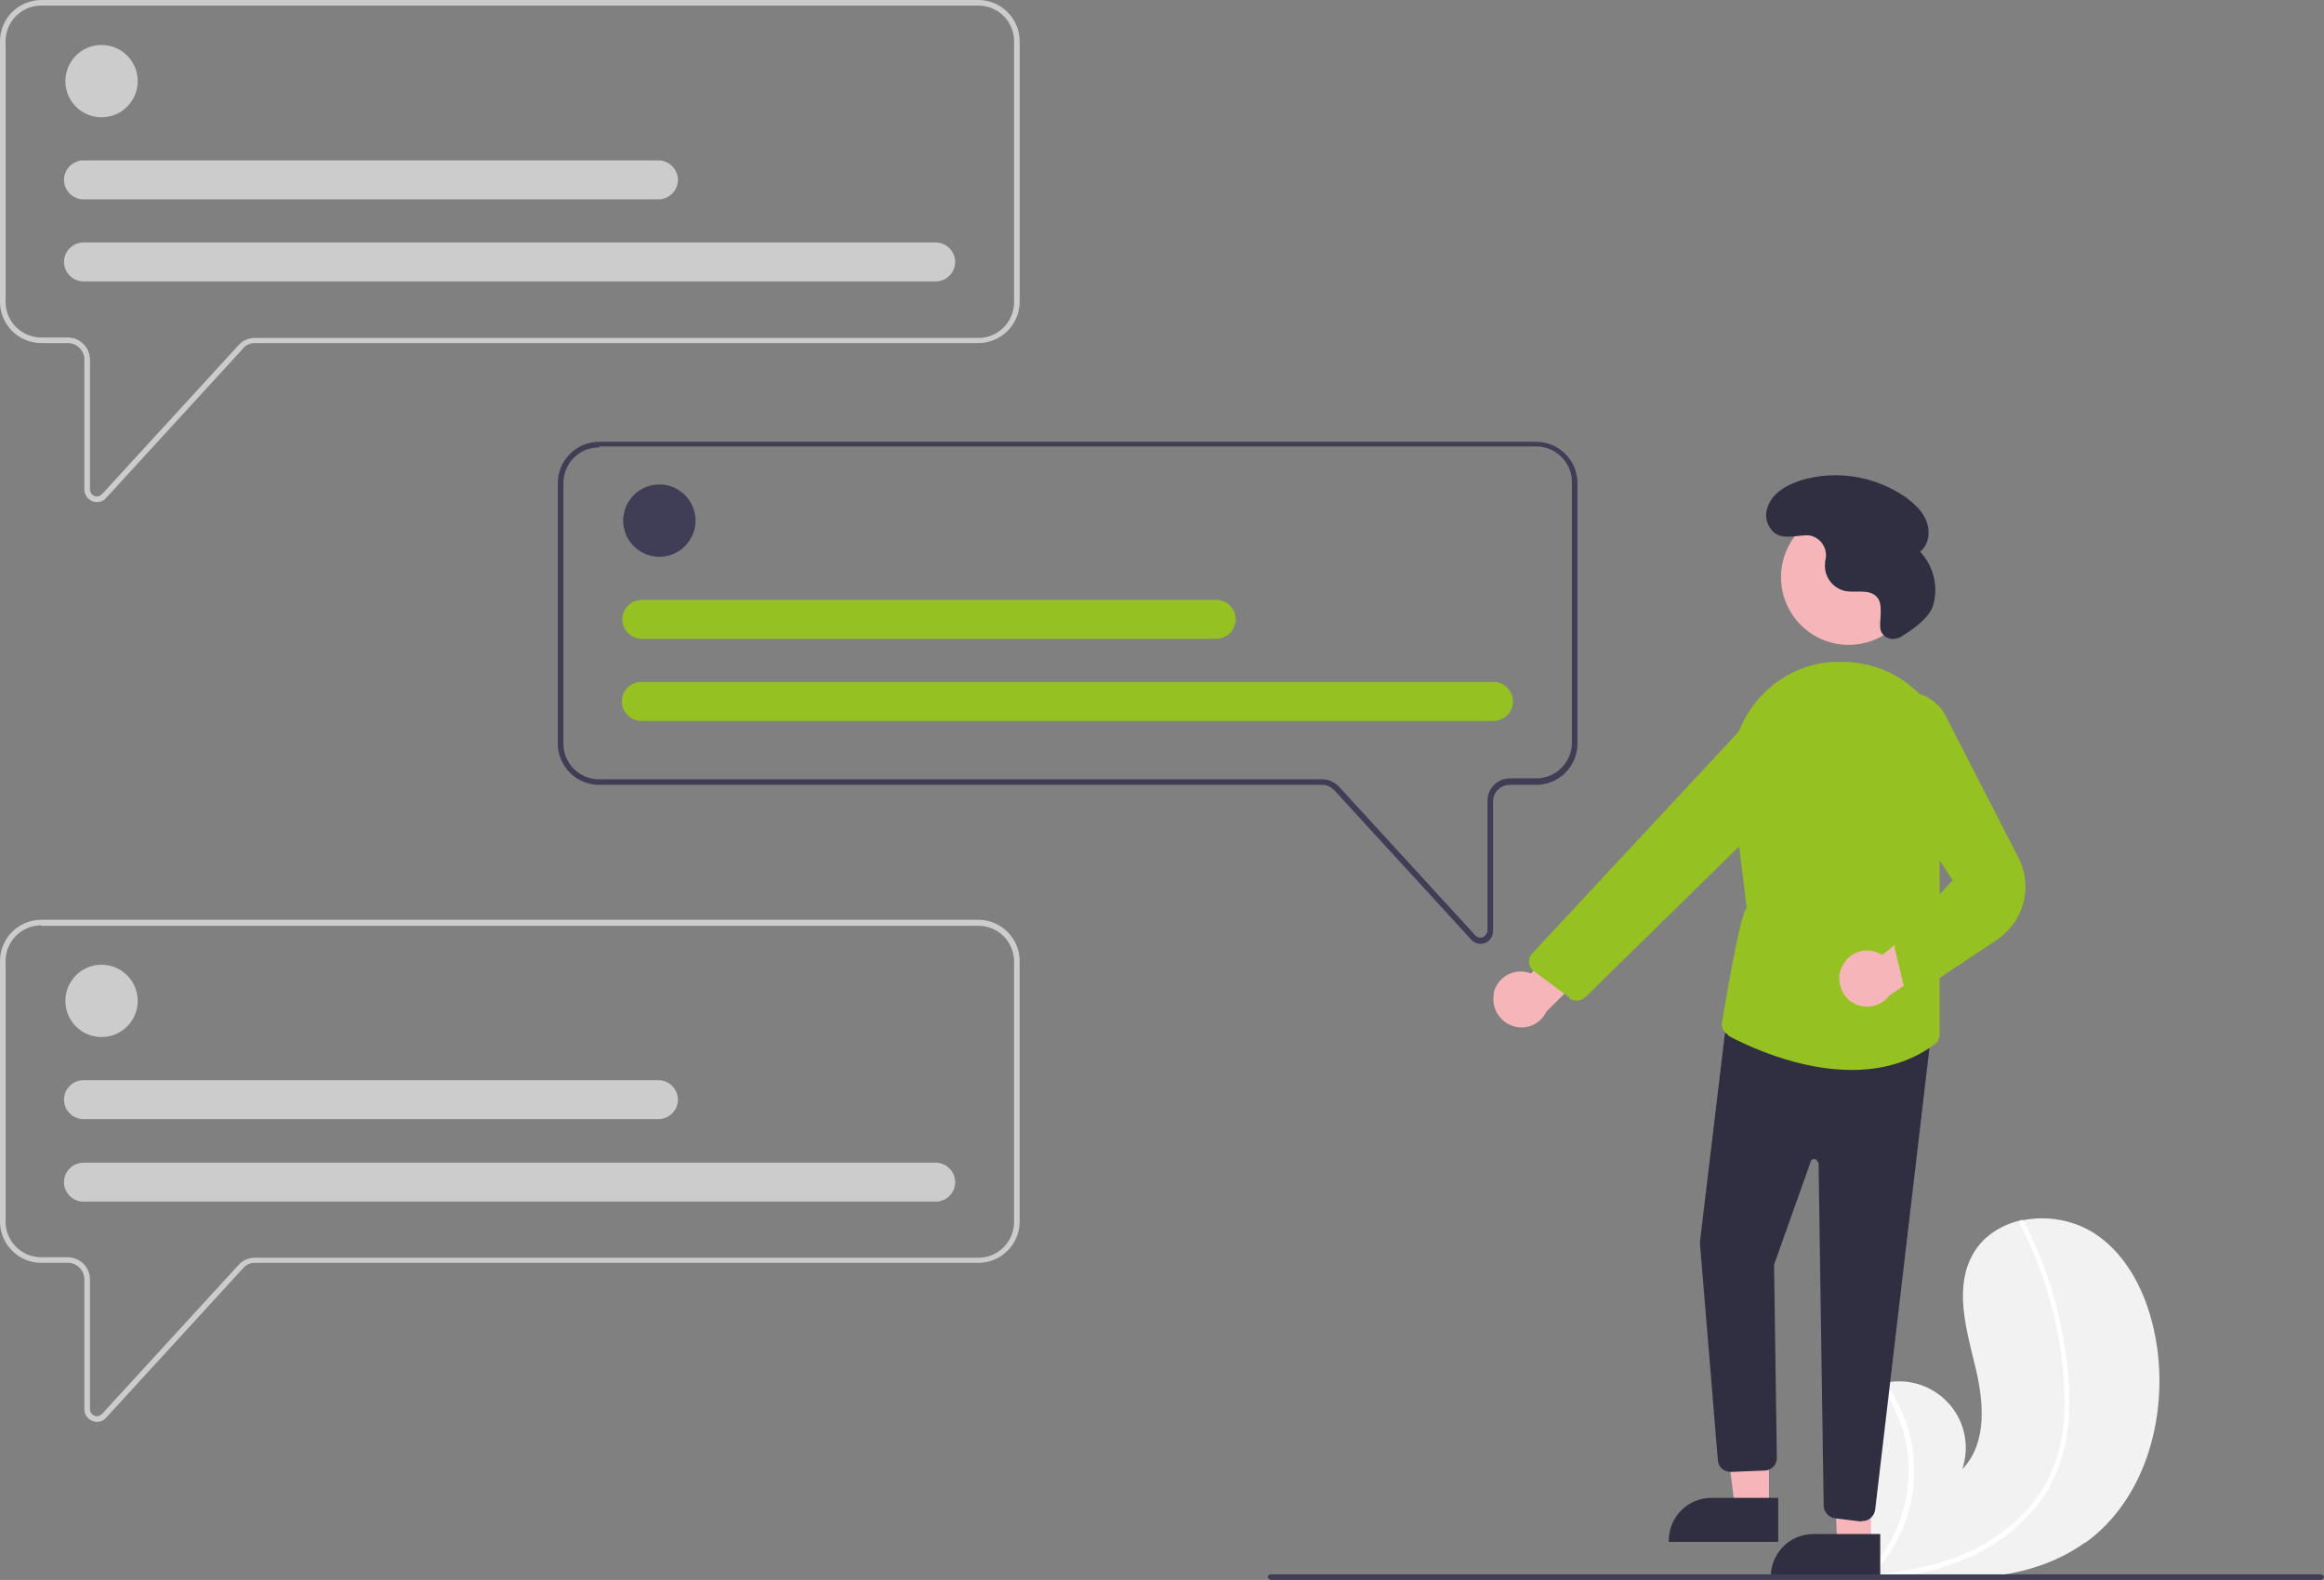 <?xml version="1.0" encoding="UTF-8"?><svg id="Calque_2" xmlns="http://www.w3.org/2000/svg" viewBox="0 0 50.12 34.08"><rect x="0" y="0" width="50.12" height="34.08" fill="#808080" stroke="none"/><defs><style>.cls-1{fill:#403e56;}.cls-2{fill:#fff;}.cls-3{fill:#95c122;}.cls-4{fill:#cdcccc;}.cls-5{fill:#302f42;}.cls-6{fill:#f6b6b9;}.cls-7{fill:#f2f2f2;}</style></defs><g id="Calque_1-2"><path class="cls-7" d="m44.97,33.27c-1.12.81-2.58.85-3.99.75-.2-.01-.39-.03-.59-.05,0,0,0,0,0,0,0,0-.02,0-.03,0-.04,0-.08,0-.12-.01v.02s.04.06.04.06c-.01-.02-.02-.04-.03-.06,0,0,0-.01,0-.02-.36-.63-.73-1.29-.82-2.02-.1-.75.17-1.6.83-1.97.09-.05.18-.09.27-.11.04-.01.08-.02.12-.03.77-.17,1.54.32,1.71,1.09.06.26.04.52-.04.77.56-.58.46-1.51.26-2.29-.19-.78-.43-1.65-.03-2.35.22-.39.61-.63,1.04-.73.01,0,.03,0,.04,0,.52-.1,1.05-.01,1.5.26.83.52,1.25,1.51,1.39,2.48.22,1.56-.27,3.3-1.55,4.22Z"/><path class="cls-2" d="m44.6,30.77c-.03.34-.12.68-.25,1-.12.28-.28.55-.48.78-.41.48-.93.86-1.52,1.09-.44.18-.91.31-1.38.37-.2-.01-.39-.03-.59-.05,0,0,0,0,0,0,0,0-.02,0-.03,0-.04,0-.08,0-.12-.01v.02s.04.06.04.06c-.01-.02-.02-.04-.03-.06,0,0,0-.01,0-.02.72-.72,1.05-1.75.88-2.75-.09-.49-.29-.96-.59-1.36.04-.01.08-.02.12-.03.11.16.21.32.3.5.31.62.4,1.32.28,2-.12.62-.41,1.19-.83,1.64.04,0,.08,0,.11,0,.7-.06,1.4-.21,2.04-.52.54-.26,1.02-.65,1.38-1.13.39-.53.56-1.17.59-1.82.02-.7-.05-1.4-.22-2.08-.16-.69-.41-1.37-.74-2-.02-.03,0-.07.02-.08.01,0,.03-.01.04,0,.01,0,.03.01.03.03.04.08.08.16.12.24.32.66.55,1.36.69,2.08.14.69.21,1.42.14,2.12Z"/><path class="cls-4" d="m2.09,10.83s-.07,0-.1-.02c-.1-.04-.17-.14-.17-.25v-2.8c0-.2-.16-.36-.36-.36h-.57c-.49,0-.89-.4-.89-.89V.89C0,.4.4,0,.89,0h20.21c.49,0,.89.4.89.89v5.62c0,.49-.4.89-.89.89H5.5c-.1,0-.2.04-.26.12l-2.95,3.22c-.05.06-.12.09-.2.09ZM.89.12c-.43,0-.77.35-.77.77v5.62c0,.43.35.77.77.77h.57c.26,0,.48.21.48.48v2.8c0,.08.07.15.15.15.04,0,.08-.02.11-.05l2.95-3.22c.09-.1.22-.15.35-.15h15.6c.43,0,.77-.35.77-.77V.89c0-.43-.35-.77-.77-.77H.89Z"/><circle class="cls-4" cx="2.19" cy="1.75" r=".78"/><path class="cls-4" d="m20.19,6.07H1.8c-.23,0-.42-.19-.42-.42,0-.23.19-.42.42-.42h18.38c.23,0,.42.19.42.42,0,.23-.19.42-.42.42h0Z"/><path class="cls-4" d="m14.2,4.3H1.8c-.23,0-.42-.19-.42-.42,0-.23.19-.42.42-.42h12.4c.23,0,.42.19.42.42,0,.23-.19.42-.42.42h0Z"/><path class="cls-4" d="m2.09,30.67s-.07,0-.1-.02c-.1-.04-.17-.14-.17-.25v-2.8c0-.2-.16-.36-.36-.36h-.57c-.49,0-.89-.4-.89-.89v-5.62c0-.49.4-.89.89-.89h20.21c.49,0,.89.4.89.89v5.62c0,.49-.4.89-.89.89H5.5c-.1,0-.2.04-.26.12l-2.95,3.22c-.05.06-.12.09-.2.09Zm-1.2-10.71c-.43,0-.77.35-.77.77v5.62c0,.43.35.77.77.77h.57c.26,0,.48.21.48.48v2.8c0,.08.07.15.15.15.04,0,.08-.02.11-.05l2.95-3.22c.09-.1.22-.15.35-.15h15.6c.43,0,.77-.35.77-.77v-5.62c0-.43-.35-.77-.77-.77H.89Z"/><path class="cls-1" d="m31.93,20.36c-.07,0-.15-.03-.2-.09l-2.95-3.22c-.07-.07-.16-.12-.26-.12h-15.6c-.49,0-.89-.4-.89-.89v-5.62c0-.49.4-.89.89-.89h20.21c.49,0,.89.4.89.89v5.62c0,.49-.4.89-.89.89h-.57c-.2,0-.36.16-.36.36v2.8c0,.11-.07.21-.17.25-.03.01-.06.02-.1.02ZM12.92,9.65c-.43,0-.77.35-.77.77v5.62c0,.43.35.77.77.77h15.6c.13,0,.26.06.35.15l2.95,3.22c.06.06.15.06.21,0,.03-.03.05-.07.05-.11v-2.8c0-.26.21-.48.48-.48h.57c.43,0,.77-.35.77-.77v-5.62c0-.43-.35-.77-.77-.77H12.92Z"/><circle class="cls-4" cx="2.19" cy="21.59" r=".78"/><path class="cls-4" d="m20.19,25.92H1.8c-.23,0-.42-.19-.42-.42,0-.23.19-.42.42-.42h18.38c.23,0,.42.19.42.42s-.19.42-.42.42h0Z"/><path class="cls-4" d="m14.2,24.14H1.8c-.23,0-.42-.19-.42-.42,0-.23.19-.42.42-.42h12.4c.23,0,.42.19.42.42,0,.23-.19.42-.42.42h0Z"/><circle class="cls-1" cx="14.22" cy="11.23" r=".78"/><path class="cls-3" d="m32.22,15.55H13.83c-.23,0-.42-.19-.42-.42s.19-.42.42-.42h18.38c.23,0,.42.19.42.42s-.19.42-.42.42h0Z"/><path class="cls-3" d="m26.23,13.78h-12.39c-.23,0-.42-.19-.42-.42,0-.23.19-.42.42-.42,0,0,0,0,0,0h12.39c.23,0,.42.19.42.42,0,.23-.19.42-.42.42,0,0,0,0,0,0Z"/><path class="cls-6" d="m32.21,21.43c.07-.32.38-.53.71-.46.03,0,.07.02.1.03l1.4-1.6.3,1.06-1.37,1.36c-.14.3-.5.43-.8.28-.25-.12-.39-.4-.33-.67h0Z"/><circle class="cls-6" cx="39.87" cy="12.45" r="1.46"/><polygon class="cls-6" points="38.15 32.56 37.42 32.56 37.07 29.74 38.15 29.74 38.15 32.56"/><path class="cls-5" d="m38.34,33.26h-2.35v-.03c0-.51.41-.92.92-.92h1.44s0,.94,0,.94Z"/><polygon class="cls-6" points="40.35 33.33 39.62 33.33 39.52 30.58 40.35 30.52 40.35 33.33"/><path class="cls-5" d="m40.54,34.04h-2.35v-.03c0-.51.41-.92.92-.92h1.44s0,.94,0,.94Z"/><path class="cls-5" d="m40.14,32.82l-.57-.07c-.13-.02-.23-.13-.24-.26l-.11-7.4s-.04-.09-.09-.09c-.04,0-.07.02-.08.06l-.79,2.22.06,4.17c0,.14-.11.26-.25.27l-.74.03c-.14,0-.26-.09-.28-.23l-.39-4.72h0s.59-4.93.59-4.93l4.41.32-1.22,10.38c-.02.13-.13.24-.27.24-.01,0-.02,0-.03,0Z"/><path class="cls-3" d="m37.27,22.32c-.08-.04-.13-.12-.14-.22,0,0,.4-2.47.54-2.51l-.32-2.64c-.08-.65.11-1.3.52-1.81.4-.49.98-.81,1.61-.86.04,0,.09,0,.13,0,.76-.04,1.5.29,1.97.9.49.61.65,1.42.43,2.17l-.18.62v4.34c0,.09-.04.17-.11.22-.56.41-1.18.55-1.79.55-1.15,0-2.25-.52-2.66-.74Z"/><path class="cls-3" d="m33.85,21.52l-.77-.57c-.12-.09-.14-.26-.05-.37,0,0,.01-.02.02-.02l4.57-4.91c.3-.32.8-.38,1.16-.12h0c.4.28.5.84.22,1.24-.03.05-.07.09-.11.13l-4.7,4.61c-.08.08-.22.1-.32.04,0,0-.02-.01-.03-.02Z"/><path class="cls-6" d="m39.72,20.87c.13-.31.48-.45.78-.32.03.01.06.03.09.05l1.67-1.31.09,1.1-1.6,1.08c-.2.27-.57.32-.84.13-.22-.17-.3-.46-.2-.72Z"/><path class="cls-3" d="m41.22,21.39c-.09-.03-.16-.1-.18-.19l-.17-.71c-.03-.1.01-.21.1-.27l1.14-1.23-1.67-2.58c-.26-.32-.27-.78-.03-1.11.3-.4.86-.49,1.27-.19.13.1.23.22.3.37l1.55,3.02c.32.62.12,1.38-.46,1.77l-1.59,1.06s-.11.07-.18.07c-.03,0-.06,0-.08-.01Z"/><path class="cls-5" d="m40.95,13.75c-.12.07-.28.03-.36-.09-.01-.02-.02-.04-.03-.06h0c-.03-.13,0-.25,0-.38s0-.26-.09-.35c-.16-.17-.44-.08-.67-.12-.28-.06-.47-.32-.44-.6,0-.03,0-.05.01-.08.05-.24-.1-.47-.34-.52-.04,0-.08-.01-.12,0-.23.01-.48.09-.67-.08-.14-.14-.19-.35-.12-.53.11-.32.42-.48.72-.58.77-.23,1.59-.09,2.25.36.19.14.38.31.46.53s.05.5-.14.65c.29.31.4.75.28,1.16-.09.3-.53.58-.75.71Z"/><path class="cls-1" d="m50.12,34.02s-.03.06-.06.06h-22.66s-.06-.03-.06-.06.03-.06.06-.06h22.66s.06.03.06.06Z"/></g></svg>
